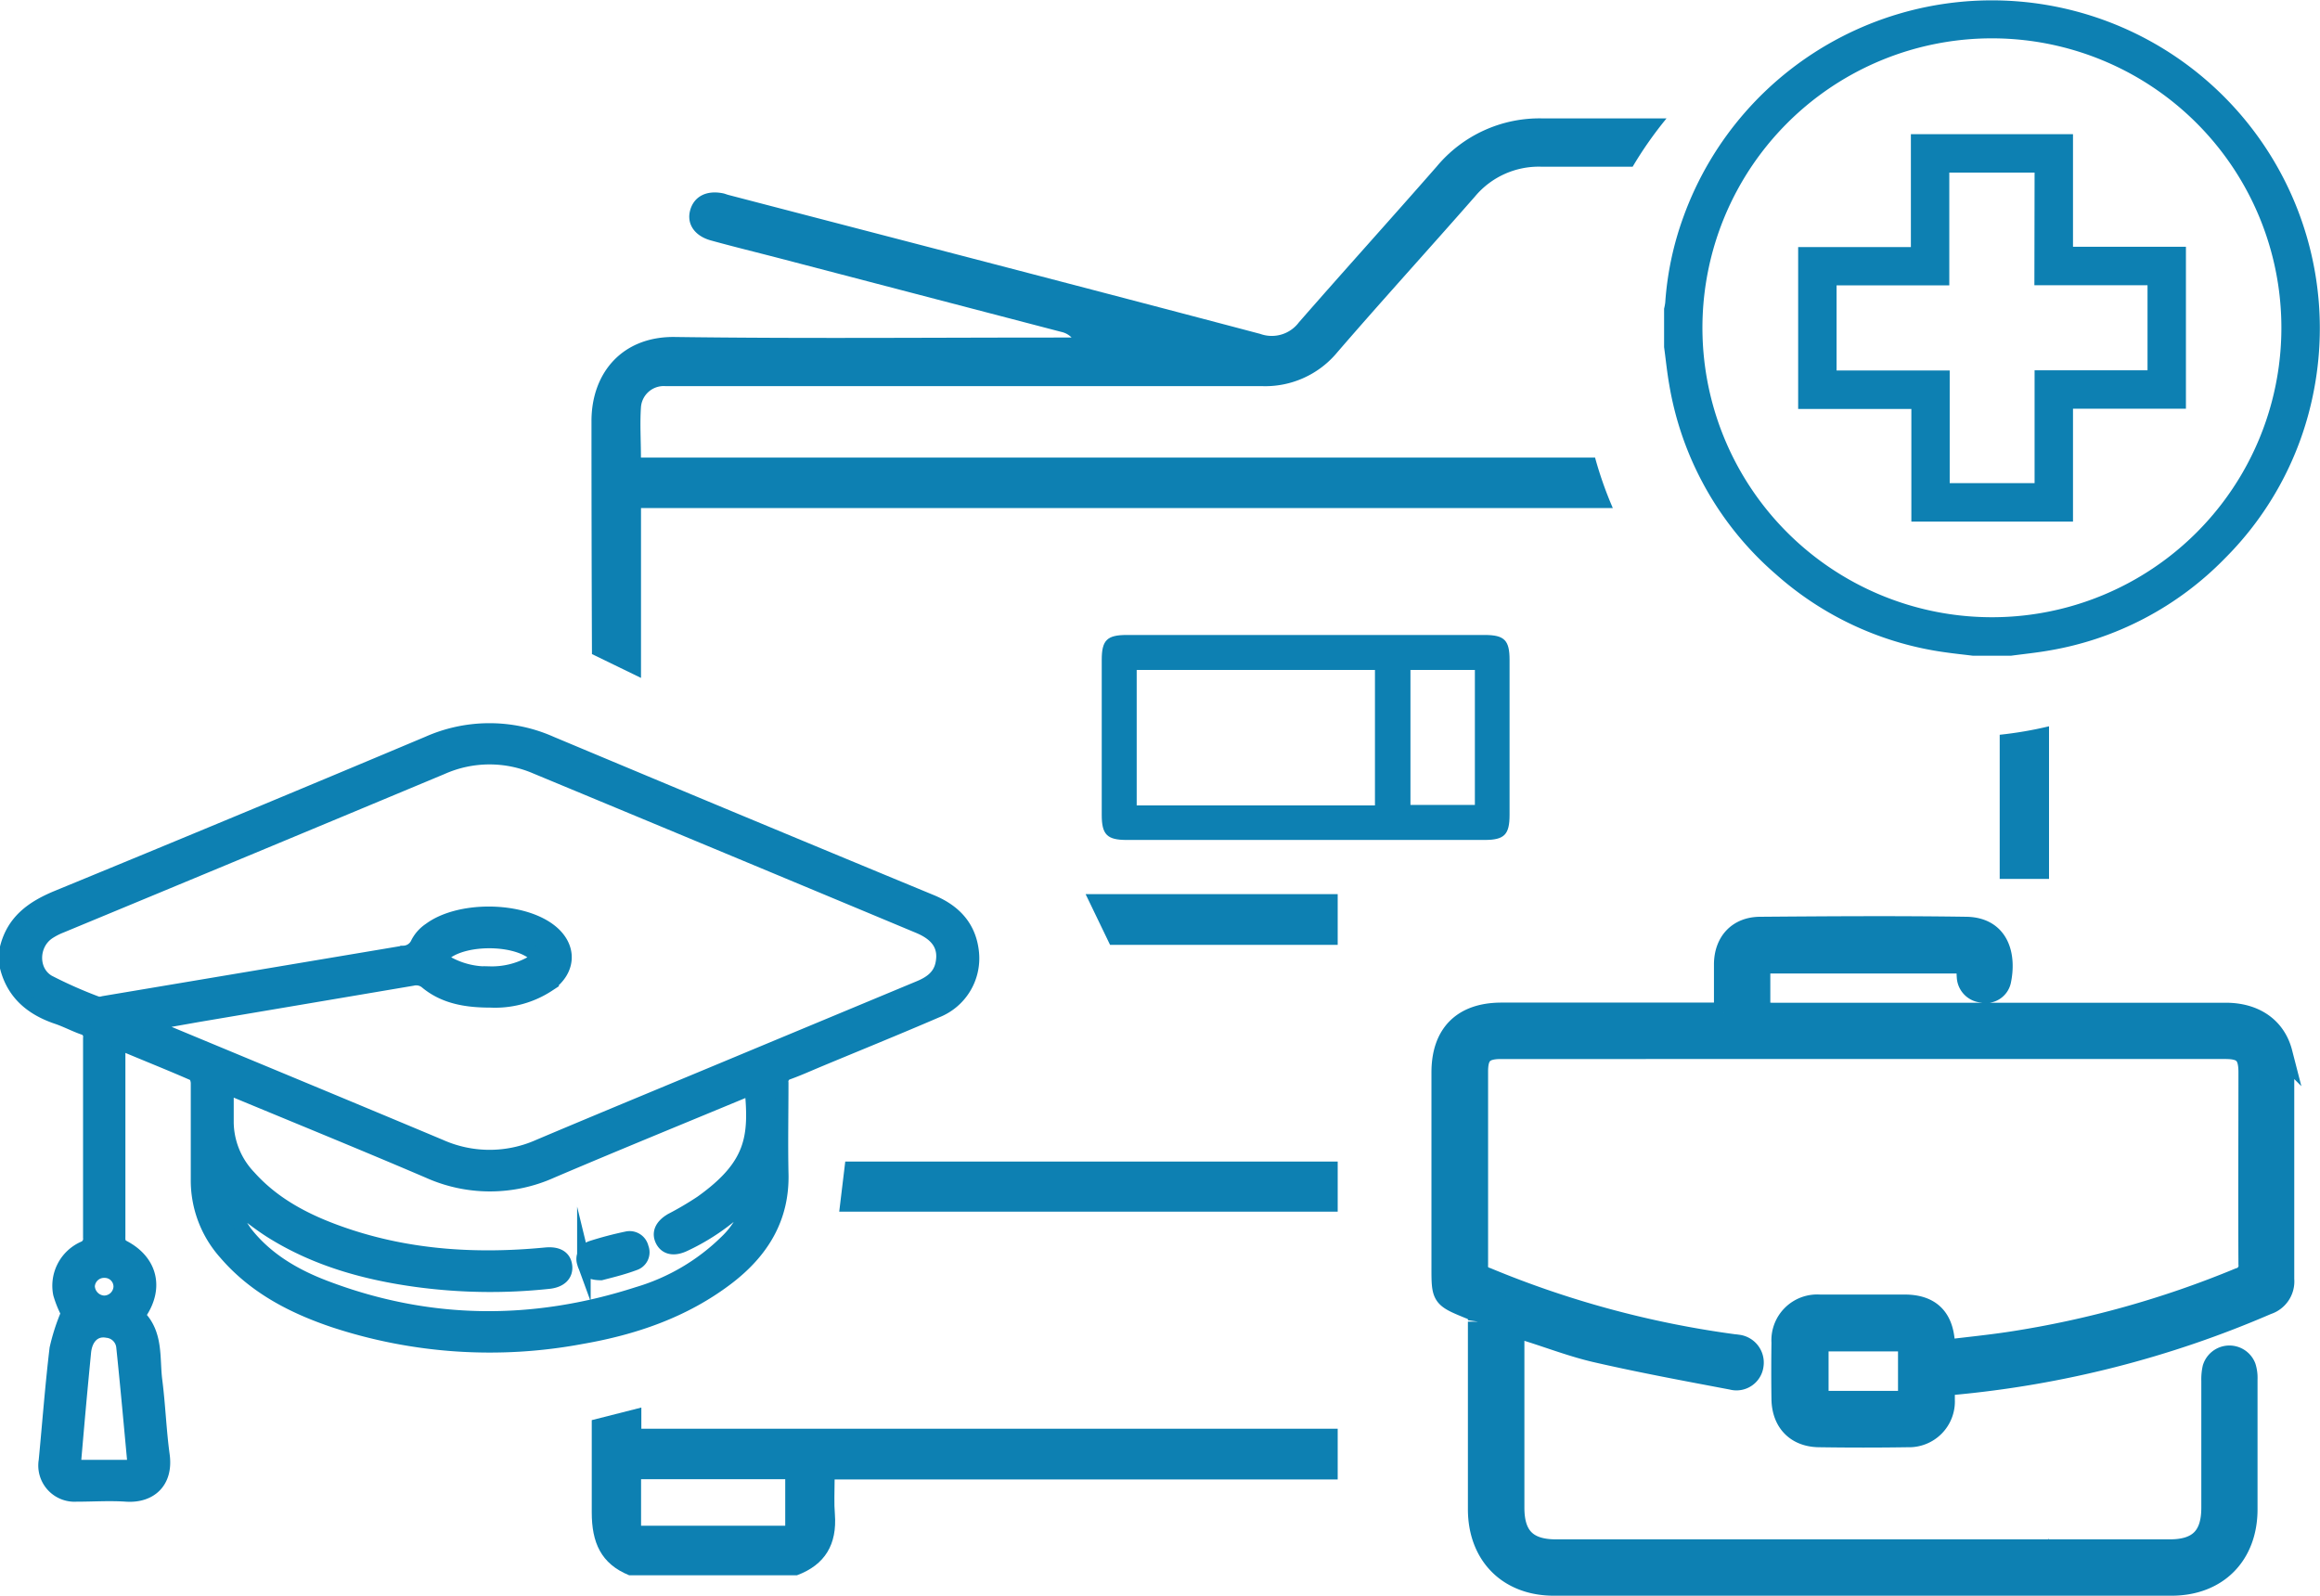 <svg xmlns="http://www.w3.org/2000/svg" viewBox="0 0 342.46 235.64"><defs><style>.cls-1,.cls-2,.cls-3{fill:#0d80b2;}.cls-2,.cls-3{stroke:#0d80b2;stroke-miterlimit:10;}.cls-2{stroke-width:2px;}.cls-3{stroke-width:3px;}</style></defs><title>Ресурс 8</title><g id="Слой_2" data-name="Слой 2"><g id="Слой_1-2" data-name="Слой 1"><path class="cls-1" d="M297,232.55a9.71,9.71,0,0,0,5.46-5.46v5.46Z"/><path class="cls-1" d="M206.81,124h-40.5c-2.89,0-3.68-.79-3.68-3.69q0-11.46,0-22.91c0-2.89.78-3.66,3.69-3.66,27,0,25.84,0,52.83,0,2.92,0,3.68.77,3.68,3.67v22.91c0,2.9-.78,3.68-3.68,3.68Zm10.9-25.1H208.2v19.93h9.51Zm-14.75,20v-20H167.79v20Z"/><path class="cls-1" d="M163.86,139.49h33.6V132H160.25Z"/><path class="cls-1" d="M123.88,178.87h73.58v-7.39H124.77Z"/><path class="cls-1" d="M123.2,218.41h74.26v-7.49H94.67v-3.13l-7.32,1.86q0,6.81,0,13.62c0,4.43,1.34,7.58,5.52,9.28h24.78c4.16-1.55,5.92-4.58,5.59-9C123.1,221.92,123.2,220.25,123.2,218.41Zm-7.29,6.83H94.63v-6.87h21.28Z"/><path class="cls-1" d="M235.45,67.55H94.61c0-2.53-.16-5,0-7.39A3.37,3.37,0,0,1,98.19,57c.7,0,1.4,0,2.1,0,28.64,0,57.27,0,85.9,0a13.81,13.81,0,0,0,11.22-5c6.68-7.74,13.57-15.29,20.32-23a12.27,12.27,0,0,1,9.79-4.39H241A56.71,56.71,0,0,1,246,17.48H227.74a19.74,19.74,0,0,0-15.67,7.11c-6.73,7.69-13.59,15.27-20.34,23a5,5,0,0,1-5.71,1.7c-26.14-6.91-52.32-13.69-78.49-20.51-.27-.07-.53-.19-.8-.24-2.44-.5-4.29.46-4.85,2.49s.65,3.81,3.07,4.47c3.37.93,6.77,1.76,10.15,2.64L156.67,49a3,3,0,0,1,1.51.83H156c-18.76,0-37.52.17-56.27-.08C91.92,49.59,87.29,55,87.31,62.21q0,17.17.07,34.35l7.24,3.52V75H238.07A56.09,56.09,0,0,1,235.45,67.55Z"/><path class="cls-1" d="M295.18,108.47v21.28h7.28V107.22A56.46,56.46,0,0,1,295.18,108.47Z"/><path class="cls-2" d="M1,139.86C2,136,4.72,134,8.37,132.48q27.45-11.28,54.8-22.79a22.35,22.35,0,0,1,18.16,0q28.07,11.77,56.19,23.4c3.5,1.46,5.65,3.88,6,7.61a8.36,8.36,0,0,1-5.29,8.57c-5.84,2.52-11.74,4.91-17.62,7.36-1.4.59-2.79,1.21-4.22,1.73a1.35,1.35,0,0,0-1,1.51c0,4.42-.09,8.84,0,13.25.21,6.67-2.87,11.67-8.09,15.63-6.33,4.8-13.68,7.32-21.48,8.67A73.46,73.46,0,0,1,49.35,195c-6.16-2.07-11.8-5-16.09-10a16.11,16.11,0,0,1-4.1-10.91c0-4.73,0-9.46,0-14.19,0-.46-.23-1.18-.56-1.32-3.58-1.57-7.2-3-11-4.61,0,.6-.09,1-.09,1.45v27c0,.66-.09,1.23.75,1.68,4,2.11,4.92,6,2.43,9.72-.07.11-.12.23-.23.44,2.7,2.69,2.08,6.26,2.5,9.55.47,3.66.59,7.36,1.09,11,.55,4-1.92,6.11-5.4,5.88-2.45-.17-4.92,0-7.38,0a4.35,4.35,0,0,1-4.56-5.06c.53-5.51.94-11,1.6-16.54A30.06,30.06,0,0,1,10,193.87,15.27,15.27,0,0,1,8.84,191a6.1,6.1,0,0,1,3.48-6.75,1.44,1.44,0,0,0,.94-1.54q0-14.73,0-29.47a1.32,1.32,0,0,0-1-1.49c-1.3-.46-2.53-1.12-3.84-1.56C4.67,148.92,2,146.68,1,142.84Zm20.91,11.32c.83.38,1.27.6,1.72.79,13.8,5.74,27.6,11.45,41.37,17.23a17.85,17.85,0,0,0,14.53,0c10.36-4.38,20.77-8.66,31.15-13q12.51-5.21,25-10.41c1.65-.68,3-1.62,3.39-3.45.54-2.53-.57-4.34-3.45-5.54Q107.38,125,79.1,113.26a17.28,17.28,0,0,0-13.88.09Q37.14,125.08,9,136.74a10,10,0,0,0-1.84.95c-2.54,1.71-2.63,5.7,0,7.23a66.17,66.17,0,0,0,7.19,3.18,1.91,1.91,0,0,0,.94-.06l44.24-7.43a2.32,2.32,0,0,0,2.1-1.4,5.41,5.41,0,0,1,1.8-2c4.31-3.21,13.29-3.15,17.63.06,3.15,2.33,3.12,5.87-.1,8.14a14.33,14.33,0,0,1-8.55,2.34c-3.38,0-6.69-.47-9.4-2.68a2.35,2.35,0,0,0-2.12-.54l-31.63,5.35Zm11.94,26.08-.29.09a36.87,36.87,0,0,0,2.59,4.49c3.06,4,7.32,6.49,12,8.25,15.2,5.75,30.57,5.86,46,.88a31.27,31.27,0,0,0,13.07-7.7,12.48,12.48,0,0,0,3.59-6.38c-.41.33-.63.47-.81.65a32.32,32.32,0,0,1-8.88,6.18c-1.56.77-2.8.56-3.38-.58s-.07-2.23,1.4-3.07a46.82,46.82,0,0,0,4.39-2.59c7.6-5.43,8.07-9.59,7.38-16.78-.49.18-1,.35-1.42.54-9.37,3.89-18.76,7.72-28.09,11.7a22.13,22.13,0,0,1-18.15,0c-9.34-4-18.72-7.82-28.09-11.71-.49-.21-1-.37-1.66-.61,0,1.69,0,3.21,0,4.74a11.84,11.84,0,0,0,3.29,8.37c3.8,4.25,8.77,6.72,14.11,8.54,9.63,3.28,19.56,3.86,29.64,2.89,1.77-.17,2.78.44,2.93,1.73s-.74,2.22-2.53,2.39a80.75,80.75,0,0,1-19.28-.26C54.08,188,46.84,186,40.34,182,38.06,180.6,36,178.85,33.85,177.26Zm-14,39.25c-.56-6-1.08-11.81-1.69-17.66a2.61,2.61,0,0,0-2.33-2.35c-1.82-.34-3.18.91-3.39,3.17-.28,2.91-.56,5.82-.82,8.73-.24,2.67-.47,5.35-.71,8.11Zm52.46-72.85a11.91,11.91,0,0,0,6.09-1.5c.93-.55,1-1,0-1.67-3-2-9.35-2-12.35,0-.9.59-1,1.08,0,1.67A12,12,0,0,0,72.33,143.66ZM17.75,190a2.29,2.29,0,0,0-2.3-2.35A2.36,2.36,0,0,0,13,189.86a2.47,2.47,0,0,0,2.33,2.4A2.4,2.4,0,0,0,17.75,190Z"/><path class="cls-2" d="M88.72,188c-1.47,0-2.27-.45-2.53-1.52a1.79,1.79,0,0,1,1.14-2.32,51.64,51.64,0,0,1,5.2-1.37,1.85,1.85,0,0,1,2.22,1.41,1.77,1.77,0,0,1-1.08,2.35C91.94,187.2,90.15,187.63,88.72,188Z"/><path class="cls-1" d="M245.64,51.24V45.57a7.63,7.63,0,0,0,.17-.91A46,46,0,0,1,248.5,32a48.41,48.41,0,0,1,93.08,25.52A47.58,47.58,0,0,1,328.45,82.4a47.2,47.2,0,0,1-26.07,13.65c-1.83.32-3.67.5-5.51.75H291.2c-1.28-.16-2.56-.29-3.83-.47a47.25,47.25,0,0,1-25.2-11.53,47.31,47.31,0,0,1-15.78-28.07C246.07,54.91,245.89,53.07,245.64,51.24Zm91.12-2.85a42.73,42.73,0,1,0-42.71,42.73A42.72,42.72,0,0,0,336.76,48.39Z"/><path class="cls-1" d="M306,19.81V36.43h16.67V60.34H306V77H282.14V60.37H265.43V36.47h16.64V19.81Zm-5.67,5.67H287.74V42.13H271.1V54.69h16.7V71.32h12.53V54.67H317V42.11H300.3Z"/><path class="cls-3" d="M254.5,149.56c0-2.54,0-4.85,0-7.15,0-3.31,2-5.55,5.32-5.57,10.15-.08,20.3-.15,30.44,0,4.91.09,5.88,4.31,5.09,8a2.26,2.26,0,0,1-2.69,1.68,2.43,2.43,0,0,1-2.31-2.19,13.46,13.46,0,0,1,0-2.12H259.82v7.24c.58,0,1.18.08,1.78.08h66.94c4.32,0,7.39,2.15,8.35,5.88a11.27,11.27,0,0,1,.27,2.72c0,10.24,0,20.48,0,30.73a3.57,3.57,0,0,1-2.48,3.72A151.71,151.71,0,0,1,288,204.46l-.94.11c0,.69,0,1.39,0,2.09a5.26,5.26,0,0,1-5.44,5.49q-6.57.1-13.13,0c-3.36-.05-5.44-2.21-5.5-5.58q-.06-4.17,0-8.36a5.26,5.26,0,0,1,5.61-5.6c4.18,0,8.36,0,12.55,0,3.77,0,5.72,1.91,5.92,5.73,0,.23.05.46.1.94,3.27-.4,6.51-.72,9.71-1.21a145.57,145.57,0,0,0,33.63-9.4,1.88,1.88,0,0,0,1.41-2.08c-.05-9.43,0-18.85,0-28.28,0-2.64-.82-3.47-3.42-3.47H221.57c-2.55,0-3.41.84-3.41,3.34,0,9.52,0,19,0,28.56a1.72,1.72,0,0,0,1.3,1.87A145.23,145.23,0,0,0,256,198.47a3,3,0,0,1,.43.05,2.64,2.64,0,0,1,2.4,3,2.52,2.52,0,0,1-3.17,2.15c-6.65-1.26-13.31-2.49-19.9-4-3.5-.79-6.89-2.1-10.32-3.17l-1.92-.61v1.6q0,12.54,0,25.1c0,4.24,1.93,6.16,6.16,6.16h90.6c4.23,0,6.16-1.93,6.16-6.17,0-6.25,0-12.5,0-18.75a7.67,7.67,0,0,1,.17-1.86,2.59,2.59,0,0,1,4.89-.19,5.39,5.39,0,0,1,.24,1.84q0,9.59,0,19.19c0,6.76-4.41,11.25-11.19,11.26q-45.58,0-91.17,0c-6.78,0-11.19-4.51-11.2-11.26,0-9.24,0-18.47,0-27.7a1.71,1.71,0,0,0-1.26-1.9c-4.14-1.69-4.12-1.73-4.12-6.19q0-14.35,0-28.7c0-5.71,3.12-8.81,8.85-8.81H254.5ZM281.67,198H268.42v8.83h13.25Z"/></g></g></svg>
